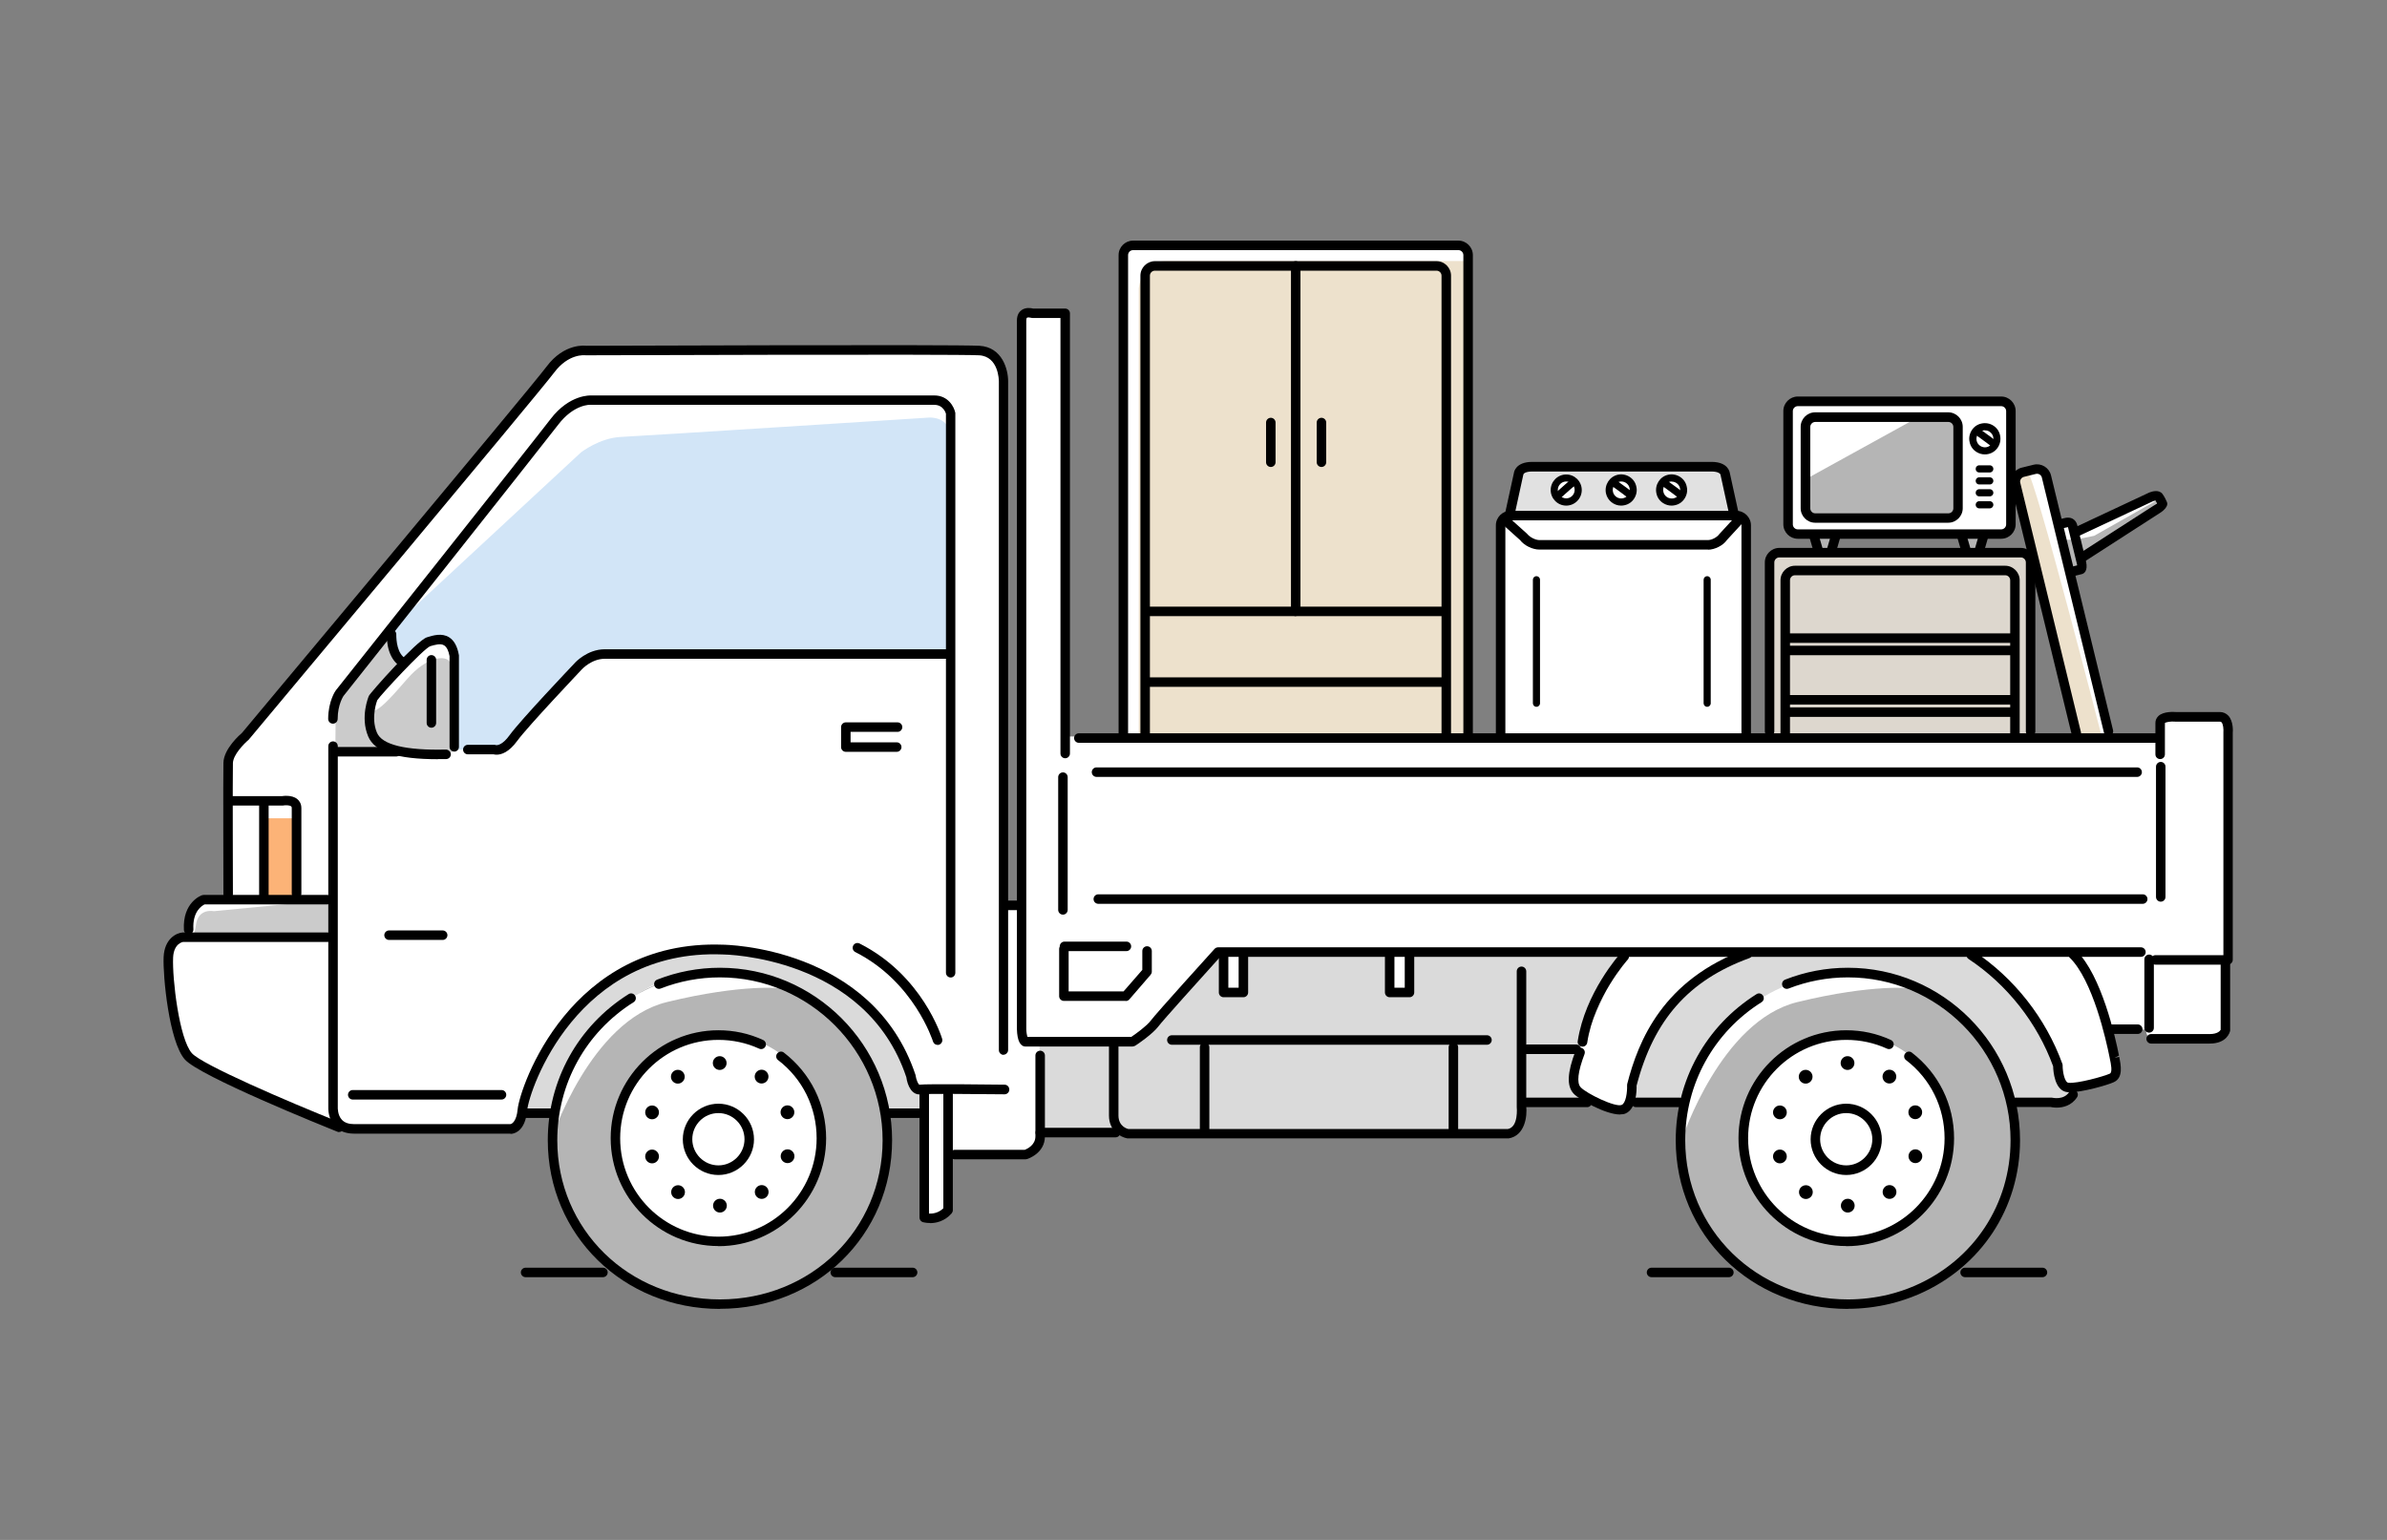 <svg width="248" height="160" viewBox="0 0 248 160" fill="none" xmlns="http://www.w3.org/2000/svg">
<rect x="0" y="0" width="248" height="160" fill="#808080" stroke="none"/>
<g clip-path="url(#clip0_192_751)">
<path d="M231.532 99.416C231.532 99.416 231.433 77.203 231.458 75.981C231.482 74.759 231.039 74.61 231.039 74.61C231.039 74.61 226.539 74.45 226.441 74.487C226.342 74.536 224.69 74.61 224.69 74.61L224.382 75.858L224.21 76.722H219.365L215.408 59.386C215.408 59.386 216.049 59.177 216.333 58.991C216.616 58.806 216.444 57.757 216.444 57.757C216.444 57.757 224.012 52.978 224.444 52.435C224.863 51.904 223.877 51.694 223.877 51.694L215.495 54.991C215.495 54.991 215.322 54.534 215.076 54.065C214.829 53.608 214.053 54.176 213.942 54.238C213.831 54.312 213.547 52.25 213.547 52.25C213.547 52.25 212.771 49.447 212.204 48.916C211.637 48.385 210.046 48.99 209.689 49.2C209.331 49.41 209.615 51.114 209.615 51.225C209.615 51.336 215.778 76.524 215.778 76.524H210.909C210.909 76.524 211.131 59.189 211.094 58.386C211.057 57.584 210.527 57.3 210.527 57.3H205.683C205.683 57.3 206.287 55.843 206.422 55.522C206.558 55.201 207.729 55.596 208.407 55.238C209.085 54.88 208.974 54.707 208.974 54.707C208.974 54.707 209.085 43.829 209.011 42.767C208.937 41.706 207.951 41.669 207.951 41.669C207.951 41.669 188.561 41.878 187.107 41.742C185.652 41.607 185.652 42.767 185.652 42.767V53.855C185.652 53.966 185.788 55.201 186.071 55.411C186.355 55.621 188.438 55.547 188.438 55.547L188.968 57.288C188.968 57.288 185.541 57.288 184.654 57.362C183.766 57.436 183.877 58.856 183.877 58.856V76.746H181.325C181.325 76.746 181.461 55.584 181.436 54.423C181.399 53.25 180.204 53.497 180.204 53.497C180.204 53.497 179.526 50.484 179.353 49.348C179.181 48.212 178.047 48.533 177.936 48.533C177.825 48.533 161.135 48.422 160.21 48.533C159.286 48.645 158.189 48.953 158.189 48.953L157.091 52.608C157.091 52.608 157.227 53.386 156.697 53.596C156.167 53.806 155.773 54.769 155.773 54.769V76.709H152.703V27.062C152.703 25.556 150.916 25.346 150.916 25.346C150.916 25.346 121.086 24.988 118.731 25.346C116.377 25.704 116.697 27.025 116.586 27.136C116.475 27.247 116.586 76.524 116.586 76.524H110.731V32.556C110.731 32.556 108.093 32.272 107.021 32.198C105.949 32.124 105.949 33.347 105.949 33.347V94.242C105.949 94.242 104.309 94.032 104.309 94.242C104.309 94.452 104.21 39.088 104.21 39.088C104.038 36.754 102.053 36.248 101.905 36.359C101.77 36.47 65.111 36.075 61.363 36.396C57.616 36.717 57.012 38.767 57.012 38.767C57.012 38.767 27.219 74.697 25.493 76.586C23.755 78.463 23.656 79.636 23.656 79.772C23.656 79.907 23.767 93.205 23.767 93.205C23.767 93.205 21.857 93.378 20.932 93.699C20.008 94.02 19.478 95.255 19.552 95.65C19.626 96.045 19.305 97.144 19.305 97.144C19.305 97.144 18.664 97.07 17.998 98.317C17.333 99.564 17.32 101.329 17.924 104.132C18.529 106.935 18.911 109.269 19.761 110.158C20.612 111.047 33.099 116.467 33.099 116.467L35.823 117.245C35.823 117.245 51.847 117.887 53.018 117.492C54.189 117.097 54.436 115.541 54.436 115.541L57.37 115.615C57.37 115.615 57.37 116.541 57.32 117.578C57.271 118.615 57.394 123.739 60.316 128.308C63.237 132.864 69.117 134.716 72.679 135.234C76.242 135.753 82.392 134.382 85.302 132.308C88.211 130.234 90.959 125.122 91.711 122.171C92.463 119.22 92.13 115.652 92.13 115.652C92.13 115.652 95.853 115.726 95.853 115.652C95.853 115.578 95.952 125.974 95.853 126.283C95.754 126.591 96.63 126.727 97.382 126.468C98.133 126.209 98.466 125.505 98.466 125.505L98.59 119.887C98.59 119.887 104.987 120.356 106.491 120.072C107.995 119.788 108.241 117.739 108.241 117.739H155.699C155.699 117.739 157.017 117.899 157.658 117.195C158.299 116.492 158.361 114.405 158.361 114.405H165.301C165.301 114.405 167.803 115.467 168.457 115.442C169.122 115.417 169.517 114.356 169.517 114.356C169.517 114.356 174.916 114.565 174.94 114.356C174.965 114.146 174.842 116.146 174.607 117.615C174.373 119.084 174.99 123.616 176.641 126.95C178.293 130.283 182.349 132.53 184.259 133.901C186.17 135.271 191.643 136.025 195.057 135.222C198.472 134.42 203.217 132.197 205.486 129.246C207.754 126.295 208.9 122.134 209.307 119.887C209.714 117.64 209.122 114.64 209.122 114.64C209.122 114.64 211.501 114.689 211.809 114.689C212.117 114.689 214.706 114.689 215.014 114.306C215.322 113.923 215.322 113.294 215.322 113.294C215.322 113.294 215.482 112.985 216.074 112.96C216.666 112.936 219.119 112.318 219.452 111.948C219.784 111.565 219.784 110.442 219.476 109.33C219.168 108.219 219.008 107.034 219.008 107.034L222.989 106.96C222.866 107.429 223.396 108.022 223.396 108.022C223.396 108.022 228.795 108.096 229.954 107.947C231.112 107.812 231.273 107.12 231.273 107.12L231.112 99.909L231.519 99.44L231.532 99.416ZM190.373 57.337L190.965 55.497L203.797 55.547L204.216 57.337H190.373Z" fill="white"/>
<path d="M74.799 101.009C65.148 101.009 57.32 108.738 57.32 118.27C57.32 127.802 65.148 135.531 74.799 135.531C84.451 135.531 92.278 127.802 92.278 118.27C92.278 108.738 84.451 101.009 74.799 101.009ZM74.799 129.147C68.858 129.147 64.05 124.283 64.05 118.294C64.05 112.306 68.87 107.441 74.799 107.441C80.728 107.441 85.548 112.306 85.548 118.294C85.548 124.283 80.728 129.147 74.799 129.147Z" fill="#B5B5B5"/>
<path d="M191.939 101.009C182.287 101.009 174.46 108.738 174.46 118.27C174.46 127.802 182.287 135.531 191.939 135.531C201.59 135.531 209.418 127.802 209.418 118.27C209.418 108.738 201.59 101.009 191.939 101.009ZM191.926 129.147C185.985 129.147 181.178 124.283 181.178 118.294C181.178 112.306 185.997 107.441 191.926 107.441C197.855 107.441 202.675 112.306 202.675 118.294C202.675 124.283 197.855 129.147 191.926 129.147Z" fill="#B5B5B5"/>
<path d="M118.312 76.475V29.988C118.312 29.988 118.522 27.124 121.172 27.124H152.629V76.537L118.312 76.463V76.475Z" fill="#EDE1CC"/>
<path d="M157.128 53.472C157.128 53.472 157.486 49.151 158.189 48.83C158.891 48.509 178.466 48.546 178.466 48.546C178.466 48.546 178.885 48.509 179.242 49.818C179.6 51.126 180.191 53.571 180.019 53.645C179.846 53.719 157.128 53.472 157.128 53.472Z" fill="#E1E1E1"/>
<path d="M162.786 52.127C163.467 52.127 164.019 51.574 164.019 50.892C164.019 50.21 163.467 49.657 162.786 49.657C162.106 49.657 161.554 50.21 161.554 50.892C161.554 51.574 162.106 52.127 162.786 52.127Z" fill="white"/>
<path d="M168.555 52.127C169.236 52.127 169.788 51.574 169.788 50.892C169.788 50.21 169.236 49.657 168.555 49.657C167.874 49.657 167.323 50.21 167.323 50.892C167.323 51.574 167.874 52.127 168.555 52.127Z" fill="white"/>
<path d="M173.708 52.127C174.388 52.127 174.94 51.574 174.94 50.892C174.94 50.21 174.388 49.657 173.708 49.657C173.027 49.657 172.475 50.21 172.475 50.892C172.475 51.574 173.027 52.127 173.708 52.127Z" fill="white"/>
<path d="M190.768 55.744L190.275 57.3H188.783V55.423L190.768 55.744Z" fill="#B5B5B5"/>
<path d="M203.834 55.596C203.834 55.67 204.29 57.349 204.29 57.349H205.646L206.114 55.497L203.834 55.596Z" fill="#B5B5B5"/>
<path d="M187.846 49.657L198.644 43.706C198.644 43.706 202.466 43.422 203.082 43.805V52.731C203.082 52.731 203.501 53.633 202.182 54.053C200.863 54.472 188.45 54.053 188.45 54.053C188.45 54.053 187.785 53.584 187.6 52.262C187.415 50.941 187.834 49.669 187.834 49.669L187.846 49.657Z" fill="#B5B5B5"/>
<path d="M215.729 76.401L209.405 50.509C209.405 50.509 210.022 49.003 210.675 49.089C211.328 49.176 218.367 76.537 218.367 76.537L215.729 76.401Z" fill="#EDE1CC"/>
<path d="M214.521 56.09L215.692 56.053L217.578 55.67L224.382 51.818C224.653 52.398 216.345 57.769 216.345 57.769V59.14L214.977 59.658L214.533 56.078L214.521 56.09Z" fill="#B5B5B5"/>
<path d="M183.84 76.5V58.547C183.84 58.547 183.939 57.46 185.443 57.46H209.972C209.972 57.46 211.106 57.51 211.106 58.695V76.512H183.84V76.5Z" fill="#DDD7CE"/>
<path d="M41.604 68.363C41.604 68.363 40.753 66.992 40.803 66.042C40.852 65.091 41.419 64.572 41.419 64.572L60.365 47.002C60.365 47.002 62.3 45.496 64.519 45.397C66.738 45.298 96.568 43.385 96.568 43.385C96.568 43.385 98.639 43.249 98.737 45.323C98.836 47.398 98.737 67.733 98.737 67.733H63.496C63.496 67.733 61.326 67.832 60.426 69.054C59.527 70.277 52.316 77.895 52.316 77.895H47.311V67.782C47.311 67.782 46.744 65.893 45.425 66.461C44.106 67.029 41.986 68.783 41.986 68.783L41.604 68.363Z" fill="#D2E5F7"/>
<path d="M46.744 68.795C46.362 68.042 44.34 68.178 42.306 70.548C40.273 72.907 39.434 73.709 38.818 73.857C38.202 73.993 38.535 72.536 38.535 72.536L38.572 72.4C38.892 72.24 41.9 69.054 41.9 69.054C41.9 69.054 40.975 67.388 40.433 66.461L40.692 65.622C40.692 65.622 40.507 65.819 40.223 66.128C40.1 65.93 40.026 65.819 40.026 65.869C40.026 65.918 39.927 66.202 39.779 66.622C38.645 67.881 36.797 69.98 36.254 70.82C35.453 72.055 34.886 73.141 34.886 73.141L34.837 78.389H43.095L46.3 78.487L47.286 77.919C47.286 77.919 47.102 69.561 46.719 68.795H46.744Z" fill="#CBCBCB"/>
<path d="M108.401 117.726H156.377C156.377 117.726 157.93 117.516 157.93 116.022C157.93 114.528 158.213 114.467 158.213 114.467C158.213 114.467 163.834 114.64 164.019 114.467C164.204 114.294 164.796 114.331 164.796 114.331C164.796 114.331 163.526 113.343 163.526 112.281C163.526 111.219 164.376 108.454 164.376 108.454C164.376 108.454 168.765 98.811 168.481 99.169C168.198 99.527 146.404 99.169 146.404 99.169V103.354H144.358V99.169H129.147V102.786H127.236V98.823C127.236 98.823 119.668 106.688 119.027 107.404C118.386 108.12 117.683 108.54 117.116 108.466C116.549 108.392 107.982 108.466 107.982 108.466L108.401 117.751V117.726Z" fill="#DADADA"/>
<path d="M169.541 114.603C169.541 114.603 174.916 114.961 174.916 114.603C174.916 114.245 176.333 109.392 178.737 107.022C181.141 104.651 184.604 102.737 186.589 102.132C188.573 101.527 196.068 101.28 198.94 102.416C201.812 103.552 203.932 105.219 206.016 108.367C208.099 111.516 208.912 114.467 208.912 114.467H213.905L215.248 114.146L215.137 113.368C215.137 113.368 214.151 113.257 213.831 111.812C213.51 110.368 212.943 108.664 212.943 108.664C212.943 108.664 209.368 101.404 204.808 99.379C204.808 99.379 202.404 98.811 202.293 98.811C202.182 98.811 181.165 99.132 181.165 99.132C181.165 99.132 174.977 101.181 172.463 105.762C169.948 110.343 169.529 114.627 169.529 114.627L169.541 114.603Z" fill="#DADADA"/>
<path d="M54.386 115.664H57.641C57.641 115.664 59.009 108.997 62.88 105.886C66.75 102.774 67.785 102.058 70.337 101.638C72.889 101.218 76.895 100.317 81.801 102.873C86.707 105.429 88.211 106.515 89.727 109.725C91.243 112.936 92.18 115.677 92.18 115.677H95.952L95.853 113.269C95.853 113.269 94.768 112.936 94.534 111.899C94.3 110.861 90.577 100.836 79.767 99.193C68.957 97.551 63.866 100.663 60.192 104.293C56.519 107.923 54.386 113.701 54.386 115.677V115.664Z" fill="#DADADA"/>
<path d="M34.442 93.489L22.214 94.674C22.214 94.674 20.575 94.316 20.353 96.131C20.131 97.946 19.379 97.502 19.379 97.502H34.368L34.442 93.477V93.489Z" fill="#CBCBCB"/>
<path d="M30.954 92.897V85.019H27.712V93.292H30.88" fill="#FCB377"/>
<path d="M70.337 101.626C70.337 101.626 65.641 102.762 62.522 106.145C59.403 109.528 57.209 113.405 57.333 118.27C57.333 118.27 61.339 106.058 69.277 104.12C77.215 102.181 81.258 102.688 81.258 102.688C81.258 102.688 76.636 99.49 70.337 101.638V101.626Z" fill="white"/>
<path d="M187.797 101.626C187.797 101.626 183.101 102.762 179.982 106.145C176.863 109.528 174.669 113.405 174.792 118.27C174.792 118.27 178.799 106.058 186.737 104.12C194.675 102.181 198.718 102.688 198.718 102.688C198.718 102.688 194.096 99.49 187.797 101.638V101.626Z" fill="white"/>
<path d="M104.272 109.602C104.001 109.602 103.779 109.38 103.779 109.108V39.644C103.779 39.532 103.767 37.026 101.721 36.915C99.218 36.779 61.252 36.915 60.87 36.915C60.722 36.903 59.071 36.717 57.579 38.705C55.89 40.952 27.058 75.388 25.838 76.858C25.345 77.278 24.236 78.401 24.199 79.278C24.162 80.549 24.199 92.798 24.199 92.921C24.199 93.193 23.977 93.415 23.706 93.415C23.434 93.415 23.213 93.193 23.213 92.921C23.213 92.415 23.176 80.525 23.213 79.241C23.262 77.771 24.951 76.314 25.136 76.154C25.37 75.858 55.114 40.335 56.778 38.1C58.627 35.618 60.833 35.915 60.92 35.927C62.411 35.927 99.218 35.779 101.757 35.927C104.149 36.063 104.753 38.421 104.741 39.644V109.096C104.741 109.367 104.519 109.59 104.247 109.59L104.272 109.602Z" fill="black"/>
<path d="M19.601 97.094C19.342 97.094 19.12 96.885 19.108 96.625C18.948 93.736 20.92 93.032 21.006 93.008C21.055 92.995 21.105 92.983 21.166 92.983H33.974C34.245 92.983 34.467 93.205 34.467 93.477C34.467 93.748 34.245 93.971 33.974 93.971H21.253C20.994 94.094 19.983 94.687 20.094 96.564C20.106 96.835 19.897 97.07 19.625 97.082H19.601V97.094Z" fill="black"/>
<path d="M35.243 117.628C35.243 117.628 35.12 117.628 35.058 117.591C33.604 117.01 20.747 111.824 19.206 110.084C17.555 108.219 16.914 101.367 17 99.44C17.086 97.527 18.331 96.934 18.972 96.885H34.011C34.282 96.885 34.504 97.107 34.504 97.378C34.504 97.65 34.282 97.872 34.011 97.872H19.009C19.009 97.872 18.06 98.008 17.986 99.477C17.887 101.675 18.615 107.935 19.934 109.429C20.982 110.614 29.77 114.405 35.416 116.664C35.675 116.763 35.786 117.047 35.687 117.307C35.613 117.504 35.428 117.615 35.231 117.615L35.243 117.628Z" fill="black"/>
<path d="M30.806 93.341C30.535 93.341 30.313 93.119 30.313 92.847V83.969C30.313 83.846 30.276 83.809 30.251 83.784C30.091 83.648 29.647 83.648 29.388 83.698H24.112C23.841 83.698 23.619 83.488 23.619 83.216C23.619 82.945 23.841 82.722 24.112 82.722H29.302C29.302 82.722 30.3 82.537 30.892 83.031C31.089 83.192 31.311 83.488 31.311 83.969V92.847C31.311 93.119 31.089 93.341 30.818 93.341H30.806Z" fill="black"/>
<path d="M27.416 93.6C27.145 93.6 26.923 93.378 26.923 93.106V83.648C26.923 83.377 27.145 83.154 27.416 83.154C27.687 83.154 27.909 83.377 27.909 83.648V93.106C27.909 93.378 27.687 93.6 27.416 93.6Z" fill="black"/>
<path d="M53.043 117.788C53.043 117.788 52.957 117.788 52.932 117.788H36.797C35.958 117.788 35.28 117.541 34.812 117.035C34.048 116.232 34.109 115.096 34.109 115.047V77.524C34.109 77.253 34.331 77.031 34.602 77.031C34.873 77.031 35.095 77.253 35.095 77.524V115.072C35.095 115.072 35.058 115.862 35.527 116.356C35.81 116.652 36.23 116.8 36.797 116.8H53.006C53.191 116.8 53.672 116.492 53.782 115.257C54.017 112.923 59.231 97.576 75.095 98.156C75.28 98.156 90.651 98.317 95.114 111.676C95.2 112.257 95.422 112.701 95.533 112.701C96.297 112.602 103.545 112.689 104.371 112.701C104.642 112.701 104.864 112.923 104.864 113.207C104.864 113.479 104.642 113.701 104.371 113.701C101.166 113.664 96.198 113.627 95.668 113.701C94.756 113.825 94.288 112.825 94.164 111.923C89.949 99.317 75.231 99.169 75.083 99.169C59.983 98.576 54.99 113.158 54.769 115.38C54.67 116.405 54.362 117.109 53.869 117.504C53.536 117.763 53.215 117.813 53.043 117.813V117.788Z" fill="black"/>
<path d="M98.775 101.564C98.503 101.564 98.281 101.342 98.281 101.07V42.99C98.281 42.99 98.047 42.064 97.073 42.064H61.413C61.302 42.039 59.613 42.002 57.986 44.138C56.161 46.521 35.897 72.055 35.687 72.314C35.687 72.314 35.083 73.203 35.083 74.697C35.083 74.969 34.861 75.191 34.59 75.191C34.319 75.191 34.097 74.969 34.097 74.697C34.097 72.857 34.861 71.758 34.898 71.721C35.12 71.437 55.385 45.928 57.197 43.545C59.181 40.952 61.351 41.088 61.45 41.088H97.073C98.516 41.088 99.132 42.274 99.255 42.903V101.07C99.255 101.342 99.046 101.564 98.775 101.564Z" fill="black"/>
<path d="M45.499 78.883C41.246 78.883 38.929 78.129 38.251 76.512C37.401 74.499 38.288 72.388 38.325 72.302C38.498 71.944 43.317 66.523 44.365 66.215C45.006 66.017 45.906 65.745 46.658 66.215C47.188 66.548 47.521 67.165 47.681 68.091V77.599C47.681 77.87 47.471 78.092 47.2 78.092C46.929 78.092 46.707 77.87 46.707 77.599V68.178C46.608 67.634 46.423 67.227 46.14 67.054C45.77 66.82 45.178 67.005 44.698 67.141C43.958 67.437 39.632 72.116 39.2 72.746C39.2 72.746 38.485 74.524 39.163 76.129C39.693 77.389 42.134 77.981 46.337 77.882C46.571 77.882 46.83 78.092 46.843 78.364C46.843 78.636 46.633 78.858 46.362 78.87C46.066 78.87 45.782 78.87 45.499 78.87V78.883Z" fill="black"/>
<path d="M44.821 75.611C44.55 75.611 44.328 75.388 44.328 75.117V68.56C44.328 68.289 44.55 68.066 44.821 68.066C45.092 68.066 45.314 68.289 45.314 68.56V75.117C45.314 75.388 45.092 75.611 44.821 75.611Z" fill="black"/>
<path d="M51.601 78.413C51.477 78.413 51.367 78.401 51.292 78.376H48.605C48.334 78.376 48.112 78.154 48.112 77.882C48.112 77.611 48.334 77.388 48.605 77.388H51.367C51.428 77.388 51.502 77.401 51.551 77.425C51.551 77.425 51.551 77.425 51.588 77.425C51.724 77.425 52.242 77.364 52.944 76.388C54.078 74.82 59.477 69.141 59.712 68.894C59.748 68.844 61.006 67.461 62.83 67.461H98.417C98.688 67.461 98.91 67.684 98.91 67.955C98.91 68.227 98.688 68.449 98.417 68.449H62.83C61.45 68.449 60.451 69.548 60.439 69.56C60.377 69.635 54.855 75.45 53.745 76.969C52.858 78.191 52.069 78.413 51.601 78.413Z" fill="black"/>
<path d="M52.106 114.245H36.648C36.377 114.245 36.156 114.022 36.156 113.751C36.156 113.479 36.377 113.257 36.648 113.257H52.106C52.377 113.257 52.599 113.479 52.599 113.751C52.599 114.022 52.377 114.245 52.106 114.245Z" fill="black"/>
<path d="M93.166 78.117H87.878C87.607 78.117 87.385 77.895 87.385 77.623V75.549C87.385 75.277 87.607 75.055 87.878 75.055H93.252C93.523 75.055 93.745 75.277 93.745 75.549C93.745 75.82 93.523 76.043 93.252 76.043H88.371V77.129H93.166C93.437 77.129 93.659 77.352 93.659 77.623C93.659 77.895 93.437 78.117 93.166 78.117Z" fill="black"/>
<path d="M97.406 108.565C97.197 108.565 96.999 108.429 96.938 108.219C96.913 108.157 94.99 102.021 88.864 98.922C88.617 98.798 88.519 98.502 88.642 98.255C88.765 98.008 89.061 97.909 89.308 98.033C95.828 101.33 97.801 107.664 97.887 107.935C97.961 108.195 97.813 108.466 97.554 108.553C97.505 108.565 97.456 108.577 97.406 108.577V108.565Z" fill="black"/>
<path d="M45.992 97.662H40.42C40.149 97.662 39.927 97.44 39.927 97.168C39.927 96.897 40.149 96.675 40.42 96.675H45.992C46.263 96.675 46.485 96.897 46.485 97.168C46.485 97.44 46.263 97.662 45.992 97.662Z" fill="black"/>
<path d="M117.696 108.738H106.565C105.998 108.738 105.69 108.133 105.653 106.935V33.31C105.653 32.692 105.912 32.384 106.133 32.223C106.565 31.914 107.12 32.001 107.341 32.062H110.67C110.941 32.062 111.163 32.285 111.163 32.556V78.29C111.163 78.561 110.941 78.784 110.67 78.784C110.398 78.784 110.177 78.561 110.177 78.29V33.038H107.267C107.267 33.038 107.157 33.038 107.107 33.013C106.984 32.976 106.774 32.964 106.7 33.013C106.651 33.05 106.626 33.161 106.626 33.297V106.91C106.626 107.207 106.688 107.552 106.75 107.738H117.535C118.066 107.38 119.175 106.565 119.557 106.046C120.124 105.281 125.942 98.86 126.189 98.588C126.287 98.49 126.411 98.428 126.559 98.428H222.435C222.706 98.428 222.928 98.65 222.928 98.922C222.928 99.194 222.706 99.416 222.435 99.416H126.78C124.66 101.762 120.777 106.071 120.358 106.639C119.754 107.441 118.152 108.528 117.967 108.639C117.881 108.688 117.794 108.725 117.696 108.725V108.738Z" fill="black"/>
<path d="M96.617 127.073C96.198 127.073 95.915 126.987 95.89 126.987C95.68 126.925 95.533 126.727 95.533 126.518V113.405C95.533 113.133 95.754 112.911 96.026 112.911C96.297 112.911 96.519 113.133 96.519 113.405V126.098C96.888 126.11 97.493 126.048 98.01 125.542V113.689C98.01 113.417 98.232 113.195 98.503 113.195C98.775 113.195 98.996 113.417 98.996 113.689V125.74C98.996 125.863 98.947 125.974 98.873 126.073C98.133 126.913 97.234 127.086 96.617 127.086V127.073Z" fill="black"/>
<path d="M106.565 120.455H99.206C98.935 120.455 98.713 120.233 98.713 119.961C98.713 119.69 98.935 119.467 99.206 119.467H106.479C106.725 119.369 107.576 118.973 107.576 118.072V109.664C107.576 109.392 107.798 109.17 108.069 109.17C108.34 109.17 108.562 109.392 108.562 109.664V118.072C108.562 119.838 106.787 120.406 106.7 120.43C106.651 120.443 106.602 120.455 106.553 120.455H106.565Z" fill="black"/>
<path d="M117.129 118.282C116.401 118.146 115.218 117.492 115.218 115.899V108.713C115.218 108.441 115.44 108.219 115.711 108.219C115.982 108.219 116.204 108.441 116.204 108.713V115.899C116.204 117.084 117.178 117.294 117.227 117.307H156.66C157.794 117.097 157.584 115.035 157.584 115.01V100.922C157.584 100.65 157.806 100.428 158.078 100.428C158.349 100.428 158.571 100.65 158.571 100.922V114.961C158.682 115.948 158.447 117.998 156.746 118.282H117.141H117.129Z" fill="black"/>
<path d="M115.908 118.171H108.081C107.81 118.171 107.588 117.949 107.588 117.677C107.588 117.405 107.81 117.183 108.081 117.183H115.908C116.18 117.183 116.401 117.405 116.401 117.677C116.401 117.949 116.18 118.171 115.908 118.171Z" fill="black"/>
<path d="M154.491 108.552H121.751C121.48 108.552 121.258 108.33 121.258 108.059C121.258 107.787 121.48 107.565 121.751 107.565H154.491C154.762 107.565 154.984 107.787 154.984 108.059C154.984 108.33 154.762 108.552 154.491 108.552Z" fill="black"/>
<path d="M125.153 117.813C124.882 117.813 124.66 117.59 124.66 117.319V108.812C124.66 108.54 124.882 108.318 125.153 108.318C125.424 108.318 125.646 108.54 125.646 108.812V117.319C125.646 117.59 125.424 117.813 125.153 117.813Z" fill="black"/>
<path d="M151.002 117.813C150.731 117.813 150.509 117.59 150.509 117.319V108.812C150.509 108.54 150.731 108.318 151.002 108.318C151.273 108.318 151.495 108.54 151.495 108.812V117.319C151.495 117.59 151.273 117.813 151.002 117.813Z" fill="black"/>
<path d="M110.435 95.033C110.164 95.033 109.942 94.81 109.942 94.539V80.747C109.942 80.475 110.164 80.253 110.435 80.253C110.707 80.253 110.928 80.475 110.928 80.747V94.539C110.928 94.81 110.707 95.033 110.435 95.033Z" fill="black"/>
<path d="M224.259 77.179H112.087C111.816 77.179 111.594 76.956 111.594 76.685C111.594 76.413 111.816 76.191 112.087 76.191H224.259C224.53 76.191 224.752 76.413 224.752 76.685C224.752 76.956 224.53 77.179 224.259 77.179Z" fill="black"/>
<path d="M222.619 93.909H114.109C113.838 93.909 113.616 93.687 113.616 93.415C113.616 93.143 113.838 92.921 114.109 92.921H222.619C222.891 92.921 223.113 93.143 223.113 93.415C223.113 93.687 222.891 93.909 222.619 93.909Z" fill="black"/>
<path d="M116.968 103.996H110.534C110.263 103.996 110.041 103.774 110.041 103.503V98.601C110.041 98.329 110.263 98.107 110.534 98.107C110.805 98.107 111.027 98.329 111.027 98.601V103.009H116.734L118.682 100.774V98.811C118.682 98.539 118.904 98.317 119.175 98.317C119.446 98.317 119.668 98.539 119.668 98.811V100.959C119.668 101.083 119.619 101.194 119.545 101.28L117.338 103.836C117.24 103.947 117.104 104.009 116.968 104.009V103.996Z" fill="black"/>
<path d="M117.03 98.823H110.596C110.324 98.823 110.103 98.601 110.103 98.329C110.103 98.057 110.324 97.835 110.596 97.835H117.03C117.301 97.835 117.523 98.057 117.523 98.329C117.523 98.601 117.301 98.823 117.03 98.823Z" fill="black"/>
<path d="M164.401 108.738C164.401 108.738 164.352 108.738 164.327 108.738C164.056 108.701 163.871 108.441 163.92 108.17C164.685 103.169 168.235 99.193 168.383 99.033C168.567 98.835 168.876 98.811 169.085 98.996C169.282 99.181 169.307 99.49 169.122 99.7C169.085 99.737 165.621 103.626 164.907 108.33C164.87 108.577 164.66 108.75 164.413 108.75L164.401 108.738Z" fill="black"/>
<path d="M163.76 109.516H158.62C158.349 109.516 158.127 109.293 158.127 109.022C158.127 108.75 158.349 108.528 158.62 108.528H163.76C164.031 108.528 164.253 108.75 164.253 109.022C164.253 109.293 164.031 109.516 163.76 109.516Z" fill="black"/>
<path d="M231.495 100.231H223.951C223.68 100.231 223.458 100.008 223.458 99.737C223.458 99.465 223.68 99.243 223.951 99.243H231.002V76.117C231.026 75.771 230.989 75.24 230.804 75.043C230.767 75.006 230.73 74.981 230.644 74.981H226.034C225.516 74.932 225.011 75.03 224.925 75.129V78.376C224.925 78.648 224.715 78.87 224.431 78.87C224.148 78.87 223.938 78.648 223.938 78.376V75.117C223.938 74.833 224.049 74.586 224.259 74.388C224.801 73.894 225.861 73.969 226.071 73.981H230.632C230.977 73.981 231.285 74.117 231.519 74.364C232.062 74.956 231.988 76.03 231.975 76.142V99.724C231.975 99.996 231.753 100.218 231.482 100.218L231.495 100.231Z" fill="black"/>
<path d="M229.584 108.429H223.495C223.223 108.429 223.002 108.207 223.002 107.935C223.002 107.664 223.223 107.441 223.495 107.441H229.584C230.398 107.441 230.656 107.108 230.718 106.997V99.996C230.718 99.724 230.94 99.502 231.211 99.502C231.482 99.502 231.704 99.724 231.704 99.996V107.083C231.679 107.256 231.359 108.429 229.584 108.429Z" fill="black"/>
<path d="M224.493 93.687C224.222 93.687 224 93.464 224 93.193V79.66C224 79.389 224.222 79.166 224.493 79.166C224.764 79.166 224.986 79.389 224.986 79.66V93.193C224.986 93.464 224.764 93.687 224.493 93.687Z" fill="black"/>
<path d="M223.285 107.293C223.014 107.293 222.792 107.071 222.792 106.799V99.675C222.792 99.403 223.014 99.181 223.285 99.181C223.556 99.181 223.778 99.403 223.778 99.675V106.799C223.778 107.071 223.556 107.293 223.285 107.293Z" fill="black"/>
<path d="M222.04 80.722H113.924C113.653 80.722 113.431 80.5 113.431 80.228C113.431 79.957 113.653 79.734 113.924 79.734H222.04C222.311 79.734 222.533 79.957 222.533 80.228C222.533 80.5 222.311 80.722 222.04 80.722Z" fill="black"/>
<path d="M129.184 103.614H127.126C126.854 103.614 126.633 103.391 126.633 103.12V99.292C126.633 99.021 126.854 98.798 127.126 98.798C127.397 98.798 127.619 99.021 127.619 99.292V102.626H128.691V99.292C128.691 99.021 128.913 98.798 129.184 98.798C129.455 98.798 129.677 99.021 129.677 99.292V103.12C129.677 103.391 129.455 103.614 129.184 103.614Z" fill="black"/>
<path d="M146.441 103.614H144.383C144.112 103.614 143.89 103.391 143.89 103.12V99.292C143.89 99.021 144.112 98.798 144.383 98.798C144.654 98.798 144.876 99.021 144.876 99.292V102.626H145.948V99.292C145.948 99.021 146.17 98.798 146.441 98.798C146.712 98.798 146.934 99.021 146.934 99.292V103.12C146.934 103.391 146.712 103.614 146.441 103.614Z" fill="black"/>
<path d="M57.493 116.158H54.658C54.386 116.158 54.165 115.936 54.165 115.664C54.165 115.393 54.386 115.17 54.658 115.17H57.493C57.764 115.17 57.986 115.393 57.986 115.664C57.986 115.936 57.764 116.158 57.493 116.158Z" fill="black"/>
<path d="M95.446 116.158H92.241C91.97 116.158 91.748 115.936 91.748 115.664C91.748 115.393 91.97 115.17 92.241 115.17H95.446C95.717 115.17 95.939 115.393 95.939 115.664C95.939 115.936 95.717 116.158 95.446 116.158Z" fill="black"/>
<path d="M74.799 136C64.765 136 56.913 128.308 56.913 118.479C56.913 112.269 60.044 106.602 65.308 103.293C65.542 103.144 65.838 103.218 65.986 103.453C66.134 103.688 66.06 103.984 65.826 104.132C60.858 107.256 57.9 112.615 57.9 118.479C57.9 127.752 65.32 135.012 74.799 135.012C84.278 135.012 91.699 127.752 91.699 118.479C91.699 109.207 84.118 101.552 74.799 101.552C72.679 101.552 70.596 101.947 68.636 102.712C68.377 102.811 68.094 102.688 67.995 102.428C67.896 102.169 68.02 101.885 68.278 101.786C70.349 100.971 72.543 100.552 74.799 100.552C84.66 100.552 92.685 108.589 92.685 118.467C92.685 128.345 84.833 135.988 74.799 135.988V136Z" fill="black"/>
<path d="M74.639 129.468C68.463 129.468 63.447 124.431 63.447 118.257C63.447 112.084 68.476 107.046 74.639 107.046C76.254 107.046 77.819 107.38 79.286 108.059C79.533 108.17 79.644 108.466 79.533 108.713C79.422 108.96 79.126 109.071 78.879 108.96C77.548 108.355 76.118 108.046 74.639 108.046C69.006 108.046 64.433 112.627 64.433 118.27C64.433 123.912 69.006 128.493 74.639 128.493C80.272 128.493 84.845 123.9 84.845 118.27C84.845 115.059 83.391 112.096 80.839 110.145C80.617 109.985 80.58 109.664 80.753 109.454C80.926 109.244 81.234 109.195 81.443 109.367C84.229 111.516 85.832 114.751 85.832 118.27C85.832 124.455 80.802 129.481 74.639 129.481V129.468Z" fill="black"/>
<path d="M74.639 122.085C72.593 122.085 70.941 120.418 70.941 118.381C70.941 116.343 72.605 114.677 74.639 114.677C76.673 114.677 78.337 116.343 78.337 118.381C78.337 120.418 76.673 122.085 74.639 122.085ZM74.639 115.652C73.135 115.652 71.927 116.874 71.927 118.368C71.927 119.862 73.147 121.085 74.639 121.085C76.13 121.085 77.351 119.862 77.351 118.368C77.351 116.874 76.13 115.652 74.639 115.652Z" fill="black"/>
<path d="M74.775 111.17C75.169 111.17 75.49 110.849 75.49 110.454C75.49 110.058 75.169 109.738 74.775 109.738C74.38 109.738 74.06 110.058 74.06 110.454C74.06 110.849 74.38 111.17 74.775 111.17Z" fill="black"/>
<path d="M70.423 112.59C70.818 112.59 71.138 112.269 71.138 111.874C71.138 111.478 70.818 111.158 70.423 111.158C70.028 111.158 69.708 111.478 69.708 111.874C69.708 112.269 70.028 112.59 70.423 112.59Z" fill="black"/>
<path d="M67.749 116.294C68.143 116.294 68.463 115.973 68.463 115.578C68.463 115.182 68.143 114.862 67.749 114.862C67.354 114.862 67.034 115.182 67.034 115.578C67.034 115.973 67.354 116.294 67.749 116.294Z" fill="black"/>
<path d="M67.749 120.875C68.143 120.875 68.463 120.554 68.463 120.159C68.463 119.763 68.143 119.443 67.749 119.443C67.354 119.443 67.034 119.763 67.034 120.159C67.034 120.554 67.354 120.875 67.749 120.875Z" fill="black"/>
<path d="M70.448 124.579C70.843 124.579 71.163 124.258 71.163 123.863C71.163 123.467 70.843 123.147 70.448 123.147C70.053 123.147 69.733 123.467 69.733 123.863C69.733 124.258 70.053 124.579 70.448 124.579Z" fill="black"/>
<path d="M74.799 125.986C75.194 125.986 75.514 125.666 75.514 125.27C75.514 124.875 75.194 124.554 74.799 124.554C74.404 124.554 74.084 124.875 74.084 125.27C74.084 125.666 74.404 125.986 74.799 125.986Z" fill="black"/>
<path d="M79.138 124.567C79.533 124.567 79.853 124.246 79.853 123.85C79.853 123.455 79.533 123.134 79.138 123.134C78.743 123.134 78.423 123.455 78.423 123.85C78.423 124.246 78.743 124.567 79.138 124.567Z" fill="black"/>
<path d="M81.825 120.85C82.22 120.85 82.54 120.53 82.54 120.134C82.54 119.739 82.22 119.418 81.825 119.418C81.431 119.418 81.111 119.739 81.111 120.134C81.111 120.53 81.431 120.85 81.825 120.85Z" fill="black"/>
<path d="M81.813 116.282C82.208 116.282 82.528 115.961 82.528 115.565C82.528 115.17 82.208 114.849 81.813 114.849C81.418 114.849 81.098 115.17 81.098 115.565C81.098 115.961 81.418 116.282 81.813 116.282Z" fill="black"/>
<path d="M79.126 112.578C79.521 112.578 79.841 112.257 79.841 111.861C79.841 111.466 79.521 111.145 79.126 111.145C78.731 111.145 78.411 111.466 78.411 111.861C78.411 112.257 78.731 112.578 79.126 112.578Z" fill="black"/>
<path d="M191.988 136C181.954 136 174.102 128.308 174.102 118.479C174.102 112.269 177.233 106.602 182.497 103.293C182.731 103.144 183.027 103.218 183.174 103.453C183.322 103.688 183.248 103.984 183.014 104.132C178.047 107.256 175.088 112.615 175.088 118.479C175.088 127.752 182.509 135.012 191.988 135.012C193.406 135.012 194.823 134.839 196.179 134.518C197.128 134.284 198.065 133.975 198.965 133.58C205.079 130.913 208.888 125.134 208.888 118.479C208.888 109.145 201.307 101.552 191.988 101.552C189.868 101.552 187.785 101.947 185.825 102.712C185.566 102.811 185.282 102.688 185.184 102.428C185.085 102.169 185.208 101.885 185.467 101.786C187.538 100.971 189.732 100.552 191.988 100.552C201.849 100.552 209.874 108.589 209.874 118.467C209.874 125.517 205.843 131.641 199.359 134.469C198.41 134.876 197.424 135.21 196.413 135.457C194.971 135.802 193.492 135.988 191.988 135.988V136Z" fill="black"/>
<path d="M168.321 115.8C166.805 115.8 164.081 114.257 163.501 113.64C162.762 112.849 162.823 111.466 163.698 109.17C163.797 108.911 164.081 108.787 164.339 108.886C164.598 108.985 164.722 109.269 164.623 109.528C163.933 111.355 163.797 112.516 164.229 112.973C164.82 113.615 167.853 115.096 168.494 114.8C168.925 114.603 169.073 113.479 169.048 112.775C169.048 112.726 169.048 112.676 169.061 112.627C170.219 108.133 172.771 101.774 181.412 98.626C181.671 98.539 181.954 98.663 182.04 98.922C182.139 99.181 182.003 99.465 181.745 99.552C175.446 101.86 171.822 105.947 170.034 112.8C170.047 113.269 170.034 115.183 168.9 115.689C168.74 115.763 168.543 115.788 168.321 115.788V115.8Z" fill="black"/>
<path d="M215.051 113.479C214.965 113.479 214.878 113.479 214.804 113.479C213.461 113.343 213.325 111.293 213.313 110.787C211.661 106.268 208.543 102.305 204.524 99.638C204.302 99.49 204.241 99.181 204.388 98.959C204.536 98.724 204.845 98.662 205.066 98.823C209.282 101.626 212.549 105.787 214.274 110.54C214.299 110.59 214.299 110.651 214.299 110.701C214.299 111.417 214.521 112.466 214.903 112.503C215.815 112.602 218.552 111.849 219.205 111.553C219.501 111.417 219.316 110.503 219.205 110.009L219.18 109.874C218.811 108.034 217.442 101.86 215.026 99.49C214.829 99.304 214.829 98.983 215.026 98.786C215.211 98.588 215.532 98.588 215.729 98.786C218.342 101.354 219.784 107.775 220.154 109.676L219.698 109.911L220.179 109.812C220.351 110.676 220.623 111.985 219.612 112.442C218.921 112.763 216.321 113.491 215.039 113.491L215.051 113.479Z" fill="black"/>
<path d="M191.815 129.468C185.64 129.468 180.623 124.431 180.623 118.257C180.623 112.084 185.652 107.046 191.815 107.046C193.442 107.046 194.996 107.38 196.462 108.059C196.709 108.17 196.82 108.466 196.709 108.713C196.598 108.96 196.302 109.071 196.056 108.96C194.724 108.355 193.295 108.046 191.828 108.046C186.194 108.046 181.621 112.627 181.621 118.27C181.621 123.912 186.207 128.493 191.828 128.493C197.449 128.493 202.034 123.9 202.034 118.27C202.034 115.059 200.58 112.096 198.028 110.145C197.806 109.985 197.769 109.664 197.942 109.454C198.114 109.244 198.422 109.195 198.632 109.367C201.418 111.516 203.02 114.751 203.02 118.27C203.02 124.455 197.991 129.481 191.828 129.481L191.815 129.468Z" fill="black"/>
<path d="M191.815 122.085C189.769 122.085 188.117 120.418 188.117 118.381C188.117 116.344 189.782 114.677 191.815 114.677C193.849 114.677 195.513 116.344 195.513 118.381C195.513 120.418 193.849 122.085 191.815 122.085ZM191.815 115.652C190.312 115.652 189.104 116.875 189.104 118.369C189.104 119.863 190.324 121.085 191.815 121.085C193.307 121.085 194.527 119.863 194.527 118.369C194.527 116.875 193.307 115.652 191.815 115.652Z" fill="black"/>
<path d="M191.951 111.17C192.346 111.17 192.666 110.849 192.666 110.454C192.666 110.058 192.346 109.738 191.951 109.738C191.556 109.738 191.236 110.058 191.236 110.454C191.236 110.849 191.556 111.17 191.951 111.17Z" fill="black"/>
<path d="M187.6 112.59C187.995 112.59 188.315 112.269 188.315 111.874C188.315 111.478 187.995 111.158 187.6 111.158C187.205 111.158 186.885 111.478 186.885 111.874C186.885 112.269 187.205 112.59 187.6 112.59Z" fill="black"/>
<path d="M184.925 116.294C185.32 116.294 185.64 115.973 185.64 115.578C185.64 115.182 185.32 114.862 184.925 114.862C184.53 114.862 184.21 115.182 184.21 115.578C184.21 115.973 184.53 116.294 184.925 116.294Z" fill="black"/>
<path d="M184.925 120.875C185.32 120.875 185.64 120.554 185.64 120.159C185.64 119.763 185.32 119.443 184.925 119.443C184.53 119.443 184.21 119.763 184.21 120.159C184.21 120.554 184.53 120.875 184.925 120.875Z" fill="black"/>
<path d="M187.624 124.579C188.019 124.579 188.339 124.258 188.339 123.863C188.339 123.467 188.019 123.147 187.624 123.147C187.23 123.147 186.909 123.467 186.909 123.863C186.909 124.258 187.23 124.579 187.624 124.579Z" fill="black"/>
<path d="M191.976 125.986C192.371 125.986 192.691 125.666 192.691 125.27C192.691 124.875 192.371 124.554 191.976 124.554C191.581 124.554 191.261 124.875 191.261 125.27C191.261 125.666 191.581 125.986 191.976 125.986Z" fill="black"/>
<path d="M196.315 124.567C196.709 124.567 197.03 124.246 197.03 123.85C197.03 123.455 196.709 123.134 196.315 123.134C195.92 123.134 195.6 123.455 195.6 123.85C195.6 124.246 195.92 124.567 196.315 124.567Z" fill="black"/>
<path d="M199.002 120.85C199.397 120.85 199.717 120.53 199.717 120.134C199.717 119.739 199.397 119.418 199.002 119.418C198.607 119.418 198.287 119.739 198.287 120.134C198.287 120.53 198.607 120.85 199.002 120.85Z" fill="black"/>
<path d="M198.989 116.282C199.384 116.282 199.704 115.961 199.704 115.565C199.704 115.17 199.384 114.849 198.989 114.849C198.595 114.849 198.275 115.17 198.275 115.565C198.275 115.961 198.595 116.282 198.989 116.282Z" fill="black"/>
<path d="M196.302 112.578C196.697 112.578 197.017 112.257 197.017 111.861C197.017 111.466 196.697 111.145 196.302 111.145C195.907 111.145 195.587 111.466 195.587 111.861C195.587 112.257 195.907 112.578 196.302 112.578Z" fill="black"/>
<path d="M213.695 115.084C213.338 115.084 213.079 115.022 213.054 115.022H209.393C209.122 115.035 208.9 114.813 208.9 114.541C208.9 114.269 209.122 114.047 209.393 114.047H213.165C213.325 114.072 214.422 114.319 214.977 113.467C215.125 113.244 215.433 113.17 215.655 113.319C215.877 113.467 215.951 113.775 215.803 113.998C215.211 114.911 214.299 115.084 213.683 115.084H213.695Z" fill="black"/>
<path d="M174.509 115.035H169.973C169.702 115.035 169.48 114.812 169.48 114.541C169.48 114.269 169.702 114.047 169.973 114.047H174.509C174.78 114.047 175.002 114.269 175.002 114.541C175.002 114.812 174.78 115.035 174.509 115.035Z" fill="black"/>
<path d="M164.894 115.035H158.361C158.09 115.035 157.868 114.812 157.868 114.541C157.868 114.269 158.09 114.047 158.361 114.047H164.894C165.165 114.047 165.387 114.269 165.387 114.541C165.387 114.812 165.165 115.035 164.894 115.035Z" fill="black"/>
<path d="M222.102 107.429H219.094C218.823 107.429 218.601 107.207 218.601 106.935C218.601 106.663 218.823 106.441 219.094 106.441H222.102C222.373 106.441 222.595 106.663 222.595 106.935C222.595 107.207 222.373 107.429 222.102 107.429Z" fill="black"/>
<path d="M152.531 76.858C152.259 76.858 152.038 76.635 152.038 76.364V26.506C152.038 26.222 151.803 25.988 151.52 25.988H117.72C117.437 25.988 117.203 26.222 117.203 26.506V76.364C117.203 76.635 116.981 76.858 116.71 76.858C116.438 76.858 116.217 76.635 116.217 76.364V26.506C116.217 25.679 116.895 25 117.72 25H151.52C152.346 25 153.024 25.679 153.024 26.506V76.364C153.024 76.635 152.802 76.858 152.531 76.858Z" fill="black"/>
<path d="M210.971 76.475C210.7 76.475 210.478 76.253 210.478 75.981V58.436C210.478 58.152 210.244 57.917 209.96 57.917H184.863C184.58 57.917 184.345 58.152 184.345 58.436V75.981C184.345 76.253 184.124 76.475 183.852 76.475C183.581 76.475 183.359 76.253 183.359 75.981V58.436C183.359 57.608 184.037 56.929 184.863 56.929H209.96C210.786 56.929 211.464 57.608 211.464 58.436V75.981C211.464 76.253 211.242 76.475 210.971 76.475Z" fill="black"/>
<path d="M209.344 76.709C209.073 76.709 208.851 76.487 208.851 76.216V60.288C208.851 60.004 208.616 59.769 208.333 59.769H186.49C186.207 59.769 185.973 60.004 185.973 60.288V76.216C185.973 76.487 185.751 76.709 185.48 76.709C185.208 76.709 184.986 76.487 184.986 76.216V60.288C184.986 59.461 185.664 58.782 186.49 58.782H208.333C209.159 58.782 209.837 59.461 209.837 60.288V76.216C209.837 76.487 209.615 76.709 209.344 76.709Z" fill="black"/>
<path d="M181.424 76.858C181.153 76.858 180.931 76.635 180.931 76.364V54.584C180.931 54.3 180.697 54.065 180.413 54.065H156.919C156.635 54.065 156.401 54.3 156.401 54.584V76.364C156.401 76.635 156.179 76.858 155.908 76.858C155.637 76.858 155.415 76.635 155.415 76.364V54.584C155.415 53.756 156.093 53.077 156.919 53.077H180.413C181.239 53.077 181.917 53.756 181.917 54.584V76.364C181.917 76.635 181.695 76.858 181.424 76.858Z" fill="black"/>
<path d="M150.263 76.858C149.991 76.858 149.769 76.635 149.769 76.364V28.642C149.769 28.358 149.535 28.124 149.252 28.124H119.988C119.705 28.124 119.471 28.358 119.471 28.642V76.364C119.471 76.635 119.249 76.858 118.978 76.858C118.706 76.858 118.485 76.635 118.485 76.364V28.642C118.485 27.815 119.163 27.136 119.988 27.136H149.252C150.078 27.136 150.756 27.815 150.756 28.642V76.364C150.756 76.635 150.534 76.858 150.263 76.858Z" fill="black"/>
<path d="M134.62 64.017C134.349 64.017 134.127 63.794 134.127 63.523V27.63C134.127 27.358 134.349 27.136 134.62 27.136C134.891 27.136 135.113 27.358 135.113 27.63V63.51C135.113 63.782 134.891 64.004 134.62 64.004V64.017Z" fill="black"/>
<path d="M150.115 64.017H119.113C118.842 64.017 118.62 63.794 118.62 63.523C118.62 63.251 118.842 63.029 119.113 63.029H150.115C150.386 63.029 150.608 63.251 150.608 63.523C150.608 63.794 150.386 64.017 150.115 64.017Z" fill="black"/>
<path d="M137.295 48.521C137.024 48.521 136.802 48.299 136.802 48.027V43.903C136.802 43.632 137.024 43.409 137.295 43.409C137.566 43.409 137.788 43.632 137.788 43.903V48.027C137.788 48.299 137.566 48.521 137.295 48.521Z" fill="black"/>
<path d="M132.032 48.521C131.76 48.521 131.538 48.299 131.538 48.027V43.903C131.538 43.632 131.76 43.409 132.032 43.409C132.303 43.409 132.525 43.632 132.525 43.903V48.027C132.525 48.299 132.303 48.521 132.032 48.521Z" fill="black"/>
<path d="M149.88 71.363H119.212C118.941 71.363 118.719 71.141 118.719 70.869C118.719 70.598 118.941 70.376 119.212 70.376H149.88C150.152 70.376 150.373 70.598 150.373 70.869C150.373 71.141 150.152 71.363 149.88 71.363Z" fill="black"/>
<path d="M177.455 57.102H159.939C159.224 57.102 158.361 56.683 157.93 56.115L156.413 54.756C156.216 54.571 156.192 54.263 156.376 54.065C156.561 53.855 156.87 53.843 157.067 54.028L158.645 55.448C158.953 55.831 159.532 56.115 159.939 56.115H177.455C177.849 56.115 178.404 55.818 178.626 55.497L180.376 53.596C180.561 53.398 180.869 53.386 181.079 53.571C181.276 53.756 181.289 54.065 181.104 54.275L179.403 56.127C179.045 56.658 178.17 57.115 177.455 57.115V57.102Z" fill="black"/>
<path d="M180.154 53.929C179.933 53.929 179.723 53.769 179.674 53.534L178.749 49.311C178.725 49.213 178.503 48.99 177.812 48.99H159.199C158.509 48.99 158.299 49.2 158.275 49.287L157.35 53.522C157.289 53.793 157.03 53.966 156.759 53.904C156.487 53.843 156.327 53.583 156.377 53.312L157.301 49.089C157.301 49.089 157.437 47.99 159.199 47.99H177.812C179.587 47.99 179.711 49.102 179.723 49.151L180.635 53.312C180.697 53.583 180.524 53.843 180.253 53.904C180.216 53.904 180.179 53.904 180.154 53.904V53.929Z" fill="black"/>
<path d="M159.631 73.438C159.421 73.438 159.261 73.277 159.261 73.067V60.239C159.261 60.029 159.421 59.868 159.631 59.868C159.84 59.868 160.001 60.029 160.001 60.239V73.067C160.001 73.277 159.84 73.438 159.631 73.438Z" fill="black"/>
<path d="M177.369 73.438C177.159 73.438 176.999 73.277 176.999 73.067V60.239C176.999 60.029 177.159 59.868 177.369 59.868C177.578 59.868 177.738 60.029 177.738 60.239V73.067C177.738 73.277 177.578 73.438 177.369 73.438Z" fill="black"/>
<path d="M162.725 52.534C161.837 52.534 161.11 51.805 161.11 50.916C161.11 50.027 161.837 49.299 162.725 49.299C163.612 49.299 164.339 50.027 164.339 50.916C164.339 51.805 163.612 52.534 162.725 52.534ZM162.725 50.027C162.244 50.027 161.85 50.422 161.85 50.904C161.85 51.386 162.244 51.781 162.725 51.781C163.205 51.781 163.6 51.386 163.6 50.904C163.6 50.422 163.205 50.027 162.725 50.027Z" fill="black"/>
<path d="M161.887 51.843C161.788 51.843 161.689 51.806 161.615 51.719C161.48 51.571 161.492 51.336 161.64 51.2C163.353 49.669 163.366 49.669 163.538 49.669C163.748 49.669 163.908 49.83 163.908 50.04C163.908 50.176 163.834 50.299 163.723 50.361C163.575 50.472 162.811 51.139 162.133 51.756C162.059 51.818 161.973 51.855 161.887 51.855V51.843Z" fill="black"/>
<path d="M168.432 52.534C167.692 52.534 167.014 52.015 166.854 51.262C166.669 50.386 167.224 49.521 168.087 49.324C168.506 49.237 168.937 49.311 169.307 49.546C169.677 49.781 169.923 50.139 170.01 50.571C170.108 50.991 170.022 51.423 169.788 51.793C169.554 52.163 169.196 52.41 168.765 52.497C168.654 52.522 168.531 52.534 168.42 52.534H168.432ZM168.432 50.028C168.432 50.028 168.309 50.028 168.247 50.052C167.779 50.151 167.47 50.633 167.581 51.102C167.68 51.571 168.161 51.88 168.629 51.768C168.863 51.719 169.061 51.583 169.184 51.386C169.307 51.188 169.356 50.953 169.307 50.719C169.221 50.312 168.851 50.028 168.444 50.028H168.432Z" fill="black"/>
<path d="M169.455 51.88C169.344 51.88 169.245 51.83 169.184 51.756C169.048 51.633 168.222 51.04 167.483 50.497C167.323 50.373 167.286 50.139 167.396 49.978C167.52 49.818 167.754 49.781 167.914 49.892C169.775 51.237 169.775 51.25 169.812 51.423C169.849 51.62 169.726 51.818 169.529 51.867C169.504 51.867 169.48 51.867 169.455 51.867V51.88Z" fill="black"/>
<path d="M173.671 52.534C173.363 52.534 173.067 52.447 172.795 52.275C172.426 52.04 172.179 51.682 172.093 51.25C171.908 50.373 172.463 49.509 173.326 49.324C173.745 49.237 174.176 49.311 174.546 49.546C174.916 49.781 175.162 50.139 175.248 50.571C175.347 50.991 175.261 51.423 175.027 51.793C174.792 52.163 174.435 52.41 174.003 52.497C173.893 52.522 173.769 52.534 173.658 52.534H173.671ZM173.671 50.028C173.671 50.028 173.547 50.028 173.486 50.052C173.017 50.151 172.709 50.633 172.82 51.102C172.869 51.336 173.005 51.522 173.202 51.657C173.399 51.781 173.646 51.818 173.868 51.781C174.102 51.731 174.299 51.596 174.423 51.398C174.546 51.2 174.595 50.966 174.546 50.731C174.46 50.324 174.09 50.04 173.683 50.04L173.671 50.028Z" fill="black"/>
<path d="M174.694 51.88C174.583 51.88 174.484 51.83 174.423 51.756C174.287 51.633 173.461 51.04 172.722 50.497C172.561 50.373 172.524 50.139 172.635 49.978C172.759 49.818 172.993 49.781 173.153 49.892C175.014 51.237 175.014 51.25 175.051 51.423C175.088 51.62 174.965 51.818 174.768 51.867C174.743 51.867 174.718 51.867 174.694 51.867V51.88Z" fill="black"/>
<path d="M209.122 66.795H185.578C185.307 66.795 185.085 66.573 185.085 66.301C185.085 66.029 185.307 65.807 185.578 65.807H209.122C209.393 65.807 209.615 66.029 209.615 66.301C209.615 66.573 209.393 66.795 209.122 66.795Z" fill="black"/>
<path d="M209.122 68.079H185.578C185.307 68.079 185.085 67.857 185.085 67.585C185.085 67.313 185.307 67.091 185.578 67.091H209.122C209.393 67.091 209.615 67.313 209.615 67.585C209.615 67.857 209.393 68.079 209.122 68.079Z" fill="black"/>
<path d="M209.122 73.203H185.578C185.307 73.203 185.085 72.981 185.085 72.709C185.085 72.437 185.307 72.215 185.578 72.215H209.122C209.393 72.215 209.615 72.437 209.615 72.709C209.615 72.981 209.393 73.203 209.122 73.203Z" fill="black"/>
<path d="M209.122 74.487H185.578C185.307 74.487 185.085 74.265 185.085 73.993C185.085 73.722 185.307 73.499 185.578 73.499H209.122C209.393 73.499 209.615 73.722 209.615 73.993C209.615 74.265 209.393 74.487 209.122 74.487Z" fill="black"/>
<path d="M206.213 47.212C205.905 47.212 205.609 47.126 205.338 46.953C204.968 46.718 204.721 46.36 204.635 45.928C204.536 45.508 204.623 45.076 204.857 44.706C205.091 44.335 205.449 44.089 205.88 44.002C206.299 43.916 206.743 43.99 207.1 44.224C207.47 44.459 207.717 44.817 207.803 45.249C207.988 46.126 207.433 46.99 206.57 47.175C206.459 47.2 206.336 47.212 206.225 47.212H206.213ZM206.225 44.706C206.164 44.706 206.102 44.706 206.04 44.73C205.806 44.78 205.609 44.916 205.486 45.113C205.362 45.311 205.313 45.545 205.362 45.78C205.461 46.249 205.929 46.558 206.41 46.459C206.878 46.36 207.187 45.879 207.088 45.41C207.039 45.175 206.903 44.99 206.706 44.854C206.558 44.755 206.398 44.718 206.237 44.718L206.225 44.706Z" fill="black"/>
<path d="M207.248 46.57C207.137 46.57 207.039 46.521 206.977 46.447C206.841 46.323 206.016 45.718 205.276 45.187C205.116 45.064 205.079 44.829 205.19 44.669C205.313 44.508 205.547 44.471 205.707 44.582C207.569 45.928 207.569 45.941 207.606 46.126C207.643 46.323 207.519 46.521 207.322 46.57C207.298 46.57 207.273 46.57 207.248 46.57Z" fill="black"/>
<path d="M207.914 55.979H186.786C185.96 55.979 185.282 55.3 185.282 54.472V42.706C185.282 41.878 185.96 41.199 186.786 41.199H207.914C208.74 41.199 209.418 41.878 209.418 42.706V54.472C209.418 55.3 208.74 55.979 207.914 55.979ZM186.786 42.2C186.503 42.2 186.268 42.434 186.268 42.718V54.485C186.268 54.769 186.503 55.003 186.786 55.003H207.914C208.197 55.003 208.432 54.769 208.432 54.485V42.718C208.432 42.434 208.197 42.2 207.914 42.2H186.786Z" fill="black"/>
<path d="M202.416 54.312H188.586C187.76 54.312 187.082 53.633 187.082 52.806V44.348C187.082 43.521 187.76 42.842 188.586 42.842H202.416C203.242 42.842 203.92 43.521 203.92 44.348V52.806C203.92 53.633 203.242 54.312 202.416 54.312ZM188.598 43.842C188.315 43.842 188.08 44.076 188.08 44.36V52.818C188.08 53.102 188.315 53.337 188.598 53.337H202.429C202.712 53.337 202.946 53.102 202.946 52.818V44.36C202.946 44.076 202.712 43.842 202.429 43.842H188.598Z" fill="black"/>
<path d="M188.857 57.547C188.647 57.547 188.45 57.411 188.389 57.189L187.957 55.707C187.883 55.448 188.031 55.176 188.29 55.09C188.549 55.016 188.82 55.164 188.906 55.423L189.338 56.905C189.412 57.164 189.264 57.436 189.005 57.522C188.956 57.535 188.906 57.547 188.869 57.547H188.857Z" fill="black"/>
<path d="M190.324 57.547C190.324 57.547 190.225 57.547 190.188 57.522C189.929 57.448 189.782 57.176 189.855 56.905L190.287 55.423C190.361 55.164 190.644 55.016 190.903 55.09C191.162 55.164 191.31 55.435 191.236 55.707L190.805 57.189C190.743 57.399 190.546 57.547 190.336 57.547H190.324Z" fill="black"/>
<path d="M204.216 57.547C204.006 57.547 203.809 57.411 203.748 57.189L203.316 55.707C203.242 55.448 203.39 55.176 203.649 55.09C203.908 55.016 204.179 55.164 204.265 55.423L204.697 56.905C204.771 57.164 204.623 57.436 204.364 57.522C204.315 57.535 204.265 57.547 204.228 57.547H204.216Z" fill="black"/>
<path d="M205.683 57.547C205.683 57.547 205.584 57.547 205.547 57.522C205.288 57.448 205.14 57.176 205.214 56.905L205.646 55.423C205.72 55.164 206.003 55.016 206.262 55.09C206.521 55.164 206.669 55.435 206.595 55.707L206.164 57.189C206.102 57.399 205.905 57.547 205.695 57.547H205.683Z" fill="black"/>
<path d="M206.731 49.089H205.633C205.424 49.089 205.264 48.929 205.264 48.719C205.264 48.509 205.424 48.348 205.633 48.348H206.731C206.94 48.348 207.1 48.509 207.1 48.719C207.1 48.929 206.94 49.089 206.731 49.089Z" fill="black"/>
<path d="M206.731 50.336H205.633C205.424 50.336 205.264 50.176 205.264 49.966C205.264 49.756 205.424 49.595 205.633 49.595H206.731C206.94 49.595 207.1 49.756 207.1 49.966C207.1 50.176 206.94 50.336 206.731 50.336Z" fill="black"/>
<path d="M206.731 51.571H205.633C205.424 51.571 205.264 51.41 205.264 51.2C205.264 50.991 205.424 50.83 205.633 50.83H206.731C206.94 50.83 207.1 50.991 207.1 51.2C207.1 51.41 206.94 51.571 206.731 51.571Z" fill="black"/>
<path d="M206.731 52.818H205.633C205.424 52.818 205.264 52.657 205.264 52.448C205.264 52.238 205.424 52.077 205.633 52.077H206.731C206.94 52.077 207.1 52.238 207.1 52.448C207.1 52.657 206.94 52.818 206.731 52.818Z" fill="black"/>
<path d="M215.717 76.685C215.495 76.685 215.298 76.537 215.236 76.302L208.937 50.41C208.74 49.608 209.233 48.793 210.034 48.595L211.279 48.287C212.08 48.089 212.894 48.583 213.091 49.385L219.538 75.87C219.599 76.129 219.439 76.401 219.18 76.463C218.909 76.537 218.65 76.364 218.589 76.105L212.142 49.62C212.08 49.348 211.797 49.175 211.526 49.237L210.281 49.546C210.145 49.583 210.034 49.657 209.96 49.781C209.886 49.892 209.861 50.04 209.898 50.163L216.197 76.055C216.259 76.314 216.099 76.586 215.84 76.648C215.803 76.648 215.766 76.66 215.729 76.66L215.717 76.685Z" fill="black"/>
<path d="M216.419 58.337C216.259 58.337 216.099 58.251 216 58.115C215.852 57.88 215.914 57.584 216.148 57.436L223.914 52.435C224 52.386 224.062 52.336 224.111 52.299C224.062 52.201 224 52.09 223.951 52.015C223.877 52.015 223.766 52.052 223.692 52.077L216.049 55.658C215.803 55.769 215.507 55.658 215.396 55.423C215.285 55.176 215.396 54.88 215.63 54.769L223.297 51.176C223.544 51.077 224.284 50.83 224.666 51.312C224.875 51.583 225.097 52.065 225.134 52.163C225.183 52.275 225.183 52.398 225.146 52.509C225.109 52.633 224.962 52.941 224.444 53.275L216.69 58.275C216.604 58.325 216.518 58.349 216.419 58.349V58.337Z" fill="black"/>
<path d="M215.347 59.88L215.113 58.917L215.803 58.745C215.803 58.67 215.791 58.584 215.766 58.522L214.854 54.769L214.077 54.942C213.806 55.003 213.547 54.843 213.485 54.584C213.424 54.324 213.584 54.053 213.843 53.991L214.595 53.806C214.595 53.806 214.854 53.756 215.088 53.806C215.458 53.892 215.717 54.164 215.815 54.547L216.727 58.312C216.962 59.374 216.493 59.609 216.271 59.658L215.347 59.88Z" fill="black"/>
<path d="M105.998 94.563H104.395C104.124 94.563 103.902 94.341 103.902 94.069C103.902 93.798 104.124 93.575 104.395 93.575H105.998C106.269 93.575 106.491 93.798 106.491 94.069C106.491 94.341 106.269 94.563 105.998 94.563Z" fill="black"/>
<path d="M62.645 132.703H54.608C54.337 132.703 54.115 132.481 54.115 132.209C54.115 131.938 54.337 131.716 54.608 131.716H62.645C62.916 131.716 63.138 131.938 63.138 132.209C63.138 132.481 62.916 132.703 62.645 132.703Z" fill="black"/>
<path d="M179.624 132.703H171.587C171.316 132.703 171.094 132.481 171.094 132.209C171.094 131.938 171.316 131.716 171.587 131.716H179.624C179.896 131.716 180.117 131.938 180.117 132.209C180.117 132.481 179.896 132.703 179.624 132.703Z" fill="black"/>
<path d="M212.204 132.703H204.167C203.895 132.703 203.674 132.481 203.674 132.209C203.674 131.938 203.895 131.716 204.167 131.716H212.204C212.475 131.716 212.697 131.938 212.697 132.209C212.697 132.481 212.475 132.703 212.204 132.703Z" fill="black"/>
<path d="M94.818 132.703H86.781C86.51 132.703 86.288 132.481 86.288 132.209C86.288 131.938 86.51 131.716 86.781 131.716H94.818C95.089 131.716 95.311 131.938 95.311 132.209C95.311 132.481 95.089 132.703 94.818 132.703Z" fill="black"/>
<path d="M41.961 69.375C41.887 69.375 41.801 69.351 41.727 69.314C40.741 68.795 40.174 67.56 40.186 65.93C40.186 65.659 40.408 65.437 40.679 65.424C40.95 65.424 41.172 65.634 41.172 65.906V65.943C41.172 66.535 41.259 67.956 42.183 68.449C42.43 68.573 42.516 68.869 42.393 69.116C42.306 69.289 42.134 69.375 41.961 69.375Z" fill="black"/>
<path d="M41.172 78.599H34.886C34.615 78.599 34.393 78.376 34.393 78.105C34.393 77.833 34.615 77.611 34.886 77.611H41.172C41.444 77.611 41.666 77.833 41.666 78.105C41.666 78.376 41.444 78.599 41.172 78.599Z" fill="black"/>
</g>
<defs>
<clipPath id="clip0_192_751">
<rect width="215" height="111" fill="white" transform="translate(17 25)"/>
</clipPath>
</defs>
</svg>
